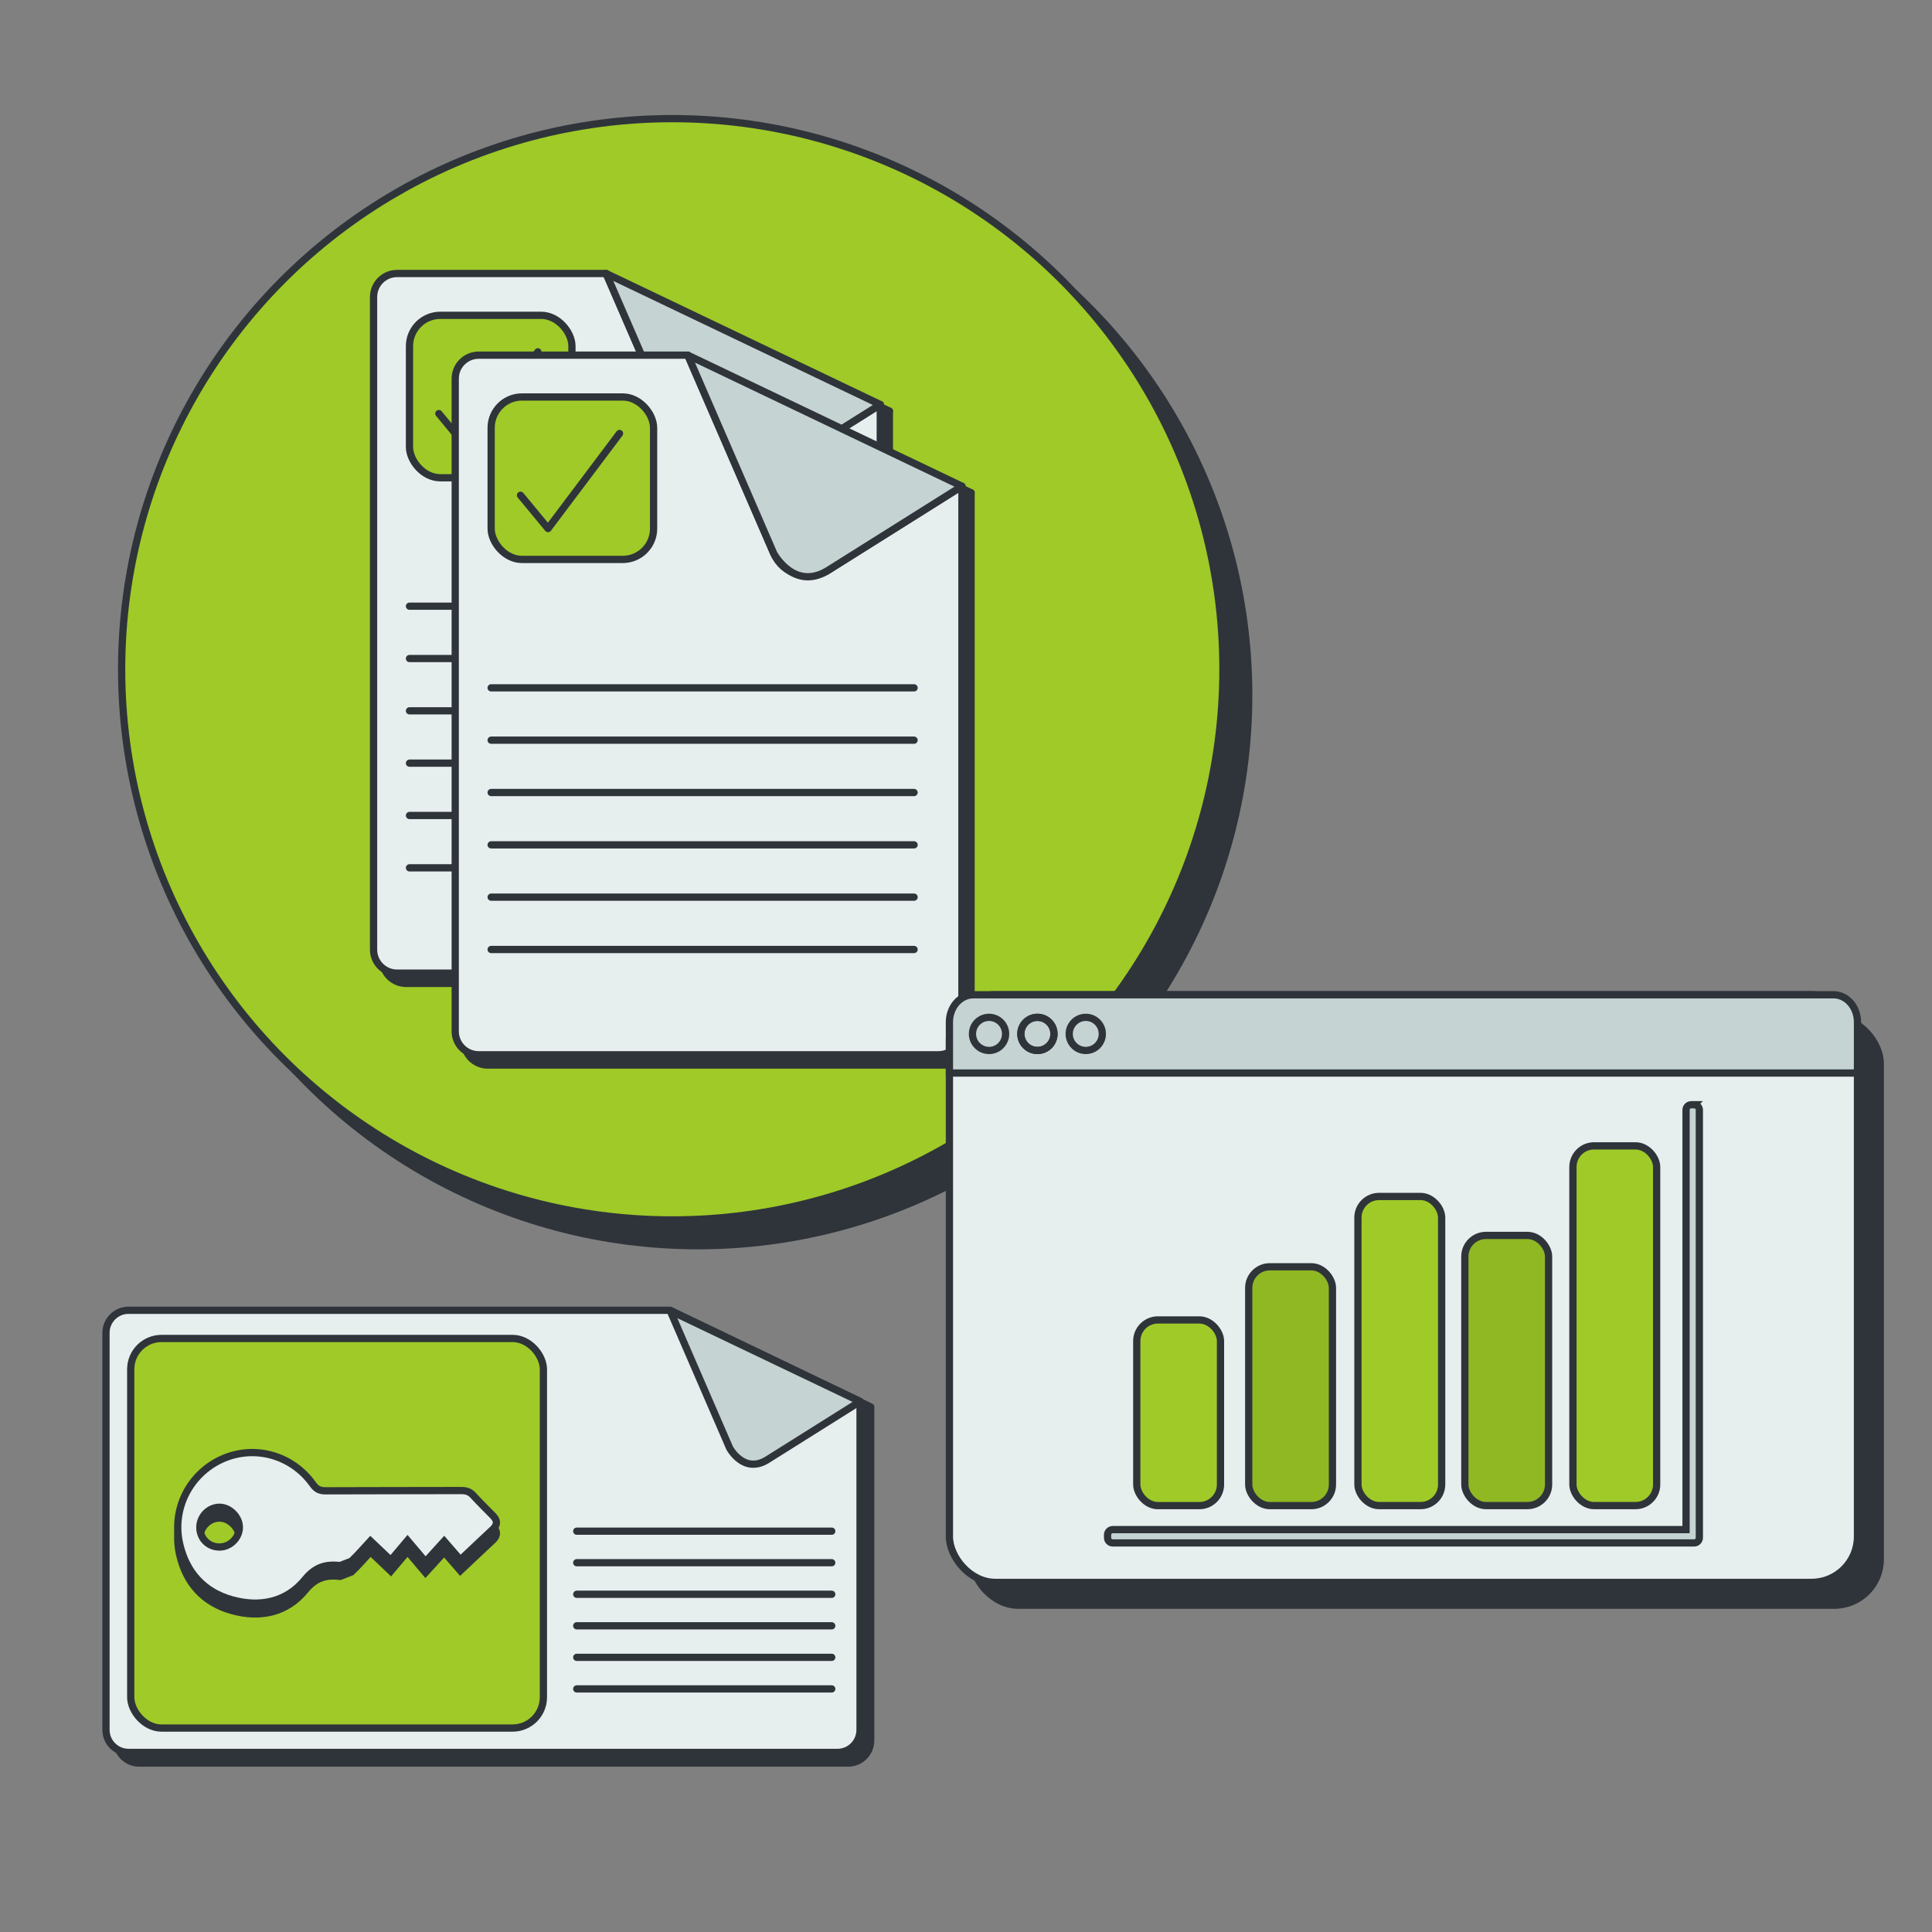 <?xml version="1.0" encoding="UTF-8"?> <svg xmlns="http://www.w3.org/2000/svg" id="Layer_1" viewBox="0 0 533.05 533.05"><rect x="0" y="0" width="533.05" height="533.05" fill="#808080" stroke="none"/><defs><style> .cls-1, .cls-2, .cls-3, .cls-4, .cls-5, .cls-6, .cls-7, .cls-8, .cls-9, .cls-10 { stroke: #2f343a; stroke-width: 2px; } .cls-1, .cls-2, .cls-4, .cls-5, .cls-6, .cls-8 { stroke-miterlimit: 10; } .cls-1, .cls-9 { fill: #e7eeee; } .cls-2 { fill: #9fca28; } .cls-3, .cls-4 { fill: none; } .cls-3, .cls-7, .cls-9, .cls-10 { stroke-linecap: round; stroke-linejoin: round; } .cls-5, .cls-7 { fill: #c5d3d3; } .cls-6, .cls-10 { fill: #2f343a; } .cls-8 { fill: #90b823; } </style></defs><g><path class="cls-10" d="M240.23,388.18v92.04c0,3.44-2.79,6.22-6.22,6.22H38.41c-3.44,0-6.22-2.79-6.22-6.22v-109.55c0-3.44,2.79-6.22,6.22-6.22l149.44-1.43,52.39,25.16Z"></path><path class="cls-9" d="M237.29,386.67v90.61c0,3.44-2.79,6.22-6.22,6.22H35.46c-3.44,0-6.22-2.79-6.22-6.22v-109.55c0-3.44,2.79-6.22,6.22-6.22h149.44l52.39,25.16Z"></path><path class="cls-7" d="M237.29,386.67l-52.39-25.04,16.41,37.88s3.89,7.32,10.41,3.23,25.57-16.06,25.57-16.06Z"></path><rect class="cls-2" x="36.07" y="369.29" width="113.86" height="107.49" rx="8.5" ry="8.5"></rect><line class="cls-3" x1="159.13" y1="422.46" x2="229.48" y2="422.46"></line><line class="cls-3" x1="159.13" y1="431.16" x2="229.48" y2="431.16"></line><line class="cls-3" x1="159.13" y1="439.87" x2="229.48" y2="439.87"></line><line class="cls-3" x1="159.13" y1="448.57" x2="229.48" y2="448.57"></line><line class="cls-3" x1="159.13" y1="457.27" x2="229.48" y2="457.27"></line><line class="cls-3" x1="159.13" y1="465.98" x2="229.48" y2="465.98"></line><g><g id="JN0yPE"><path class="cls-6" d="M93.88,434.92c-3.89-.41-6.82.31-9.68,3.82-5.11,6.27-12.44,7.77-20.13,5.65-7.83-2.16-12.71-7.56-14.51-15.47-2.21-9.67,2.82-19.44,11.84-23.43,8.84-3.91,19.17-1.06,24.9,6.99.94,1.32,1.89,1.83,3.51,1.82,12.49-.07,24.99-.02,37.49-.07,1.35,0,2.34.33,3.26,1.34,1.76,1.93,3.64,3.76,5.47,5.63,1.22,1.25,1.29,2.47-.05,3.72-2.87,2.67-5.71,5.38-8.96,8.44-1.33-1.53-2.82-3.25-4.47-5.15-1.76,1.93-3.29,3.62-5.15,5.67-1.71-2.02-3.18-3.76-4.96-5.86-1.7,2.01-3.08,3.65-4.61,5.46-1.97-1.88-3.61-3.44-5.62-5.34-1.76,1.9-3.41,3.84-5.25,5.58l-3.06,1.19ZM60.55,429.81c2.96,0,5.51-2.55,5.49-5.48-.02-2.87-2.76-5.56-5.59-5.49-2.89.07-5.28,2.55-5.31,5.5-.03,3.09,2.33,5.48,5.41,5.47Z"></path></g><g id="JN0yPE-2" data-name="JN0yPE"><path class="cls-1" d="M93.88,431.94c-3.89-.41-6.82.31-9.68,3.82-5.11,6.27-12.44,7.77-20.13,5.65-7.83-2.16-12.71-7.56-14.51-15.47-2.21-9.67,2.82-19.44,11.84-23.43,8.84-3.91,19.17-1.06,24.9,6.99.94,1.32,1.89,1.83,3.51,1.82,12.49-.07,24.99-.02,37.49-.07,1.35,0,2.34.33,3.26,1.34,1.76,1.93,3.64,3.76,5.47,5.63,1.22,1.25,1.29,2.47-.05,3.72-2.87,2.67-5.71,5.38-8.96,8.44-1.33-1.53-2.82-3.25-4.47-5.15-1.76,1.93-3.29,3.62-5.15,5.67-1.71-2.02-3.18-3.76-4.96-5.86-1.7,2.01-3.08,3.65-4.61,5.46-1.97-1.88-3.61-3.44-5.62-5.34-1.76,1.9-3.41,3.84-5.25,5.58l-3.06,1.19ZM60.55,426.83c2.96,0,5.51-2.55,5.49-5.48-.02-2.87-2.76-5.56-5.59-5.49-2.89.07-5.28,2.55-5.31,5.5-.03,3.09,2.33,5.48,5.41,5.47Z"></path></g></g></g><g><circle class="cls-6" cx="192.6" cy="191.77" r="151.93"></circle><circle class="cls-2" cx="185.49" cy="184.66" r="151.93"></circle><g><g><g><path class="cls-10" d="M245.38,113.42v151.43c0,3.58-2.9,6.48-6.48,6.48h-126.84c-3.58,0-6.48-2.9-6.48-6.48V83.75c0-3.58,2.9-6.48,6.48-6.48h57.69l23.7,54.69c2.52,5.83,9.65,8.03,15.03,4.66l36.91-23.19Z"></path><path class="cls-10" d="M245.38,113.42l-75.63-36.15,23.7,54.69s5.62,10.56,15.03,4.66c9.4-5.91,36.91-23.19,36.91-23.19Z"></path><rect class="cls-10" x="115.49" y="88.81" width="44.82" height="44.82" rx="8.5" ry="8.5"></rect><polyline class="cls-10" points="123.59 115.91 131.19 125.11 150.91 98.88"></polyline><line class="cls-10" x1="115.49" y1="169.06" x2="232.18" y2="169.06"></line><line class="cls-10" x1="115.49" y1="197.93" x2="232.18" y2="197.93"></line><line class="cls-10" x1="115.49" y1="183.5" x2="232.18" y2="183.5"></line><line class="cls-10" x1="115.49" y1="212.37" x2="232.18" y2="212.37"></line><line class="cls-10" x1="115.49" y1="241.25" x2="232.18" y2="241.25"></line><line class="cls-10" x1="115.49" y1="226.81" x2="232.18" y2="226.81"></line></g><path class="cls-9" d="M242.87,111.61v150.4c0,3.58-2.9,6.48-6.48,6.48h-126.84c-3.58,0-6.48-2.9-6.48-6.48V81.94c0-3.58,2.9-6.48,6.48-6.48h57.69l23.7,54.69c2.52,5.83,9.65,8.03,15.03,4.66l36.91-23.19Z"></path><path class="cls-7" d="M242.87,111.61l-75.63-36.15,23.7,54.69s5.62,10.56,15.03,4.66c9.4-5.91,36.91-23.19,36.91-23.19Z"></path><rect class="cls-2" x="112.98" y="87" width="44.82" height="44.82" rx="8.5" ry="8.5"></rect><polyline class="cls-3" points="121.08 114.1 128.68 123.3 148.4 97.07"></polyline><line class="cls-3" x1="112.98" y1="167.25" x2="229.66" y2="167.25"></line><line class="cls-3" x1="112.98" y1="196.12" x2="229.66" y2="196.12"></line><line class="cls-3" x1="112.98" y1="181.69" x2="229.66" y2="181.69"></line><line class="cls-3" x1="112.98" y1="210.56" x2="229.66" y2="210.56"></line><line class="cls-3" x1="112.98" y1="239.44" x2="229.66" y2="239.44"></line><line class="cls-3" x1="112.98" y1="225" x2="229.66" y2="225"></line></g><g><g><path class="cls-10" d="M267.92,135.95v151.43c0,3.58-2.9,6.48-6.48,6.48h-126.84c-3.58,0-6.48-2.9-6.48-6.48V106.28c0-3.58,2.9-6.48,6.48-6.48h57.69l23.7,54.69c2.52,5.83,9.65,8.03,15.03,4.66l36.91-23.19Z"></path><path class="cls-10" d="M267.92,135.95l-75.63-36.15,23.7,54.69s5.62,10.56,15.03,4.66,36.91-23.19,36.91-23.19Z"></path><rect class="cls-10" x="138.02" y="111.34" width="44.82" height="44.82" rx="8.5" ry="8.5"></rect><polyline class="cls-10" points="146.12 138.45 153.72 147.64 173.44 121.41"></polyline><line class="cls-10" x1="138.02" y1="191.59" x2="254.71" y2="191.59"></line><line class="cls-10" x1="138.02" y1="220.47" x2="254.71" y2="220.47"></line><line class="cls-10" x1="138.02" y1="206.03" x2="254.71" y2="206.03"></line><line class="cls-10" x1="138.02" y1="234.9" x2="254.71" y2="234.9"></line><line class="cls-10" x1="138.02" y1="263.78" x2="254.71" y2="263.78"></line><line class="cls-10" x1="138.02" y1="249.34" x2="254.71" y2="249.34"></line></g><path class="cls-9" d="M265.4,134.14v150.4c0,3.58-2.9,6.48-6.48,6.48h-126.84c-3.58,0-6.48-2.9-6.48-6.48V104.47c0-3.58,2.9-6.48,6.48-6.48h57.69l23.7,54.69c2.52,5.83,9.65,8.03,15.03,4.66l36.91-23.19Z"></path><path class="cls-7" d="M265.4,134.14l-75.63-36.15,23.7,54.69s5.62,10.56,15.03,4.66c9.4-5.91,36.91-23.19,36.91-23.19Z"></path><rect class="cls-2" x="135.51" y="109.53" width="44.82" height="44.82" rx="8.5" ry="8.5"></rect><polyline class="cls-3" points="143.61 136.64 151.21 145.83 170.93 119.6"></polyline><line class="cls-3" x1="135.51" y1="189.78" x2="252.2" y2="189.78"></line><line class="cls-3" x1="135.51" y1="218.66" x2="252.2" y2="218.66"></line><line class="cls-3" x1="135.51" y1="204.22" x2="252.2" y2="204.22"></line><line class="cls-3" x1="135.51" y1="233.1" x2="252.2" y2="233.1"></line><line class="cls-3" x1="135.51" y1="261.97" x2="252.2" y2="261.97"></line><line class="cls-3" x1="135.51" y1="247.53" x2="252.2" y2="247.53"></line></g></g></g><g><rect class="cls-6" x="268.24" y="280.75" width="250.54" height="162.13" rx="12.66" ry="12.66"></rect><rect class="cls-1" x="261.95" y="274.46" width="250.54" height="162.13" rx="12.66" ry="12.66"></rect><g><rect class="cls-2" x="313.64" y="364.18" width="23.1" height="51.23" rx="5.83" ry="5.83"></rect><rect class="cls-8" x="344.53" y="349.51" width="23.1" height="65.9" rx="5.83" ry="5.83"></rect><rect class="cls-2" x="374.66" y="330.11" width="23.1" height="85.29" rx="5.83" ry="5.83"></rect><rect class="cls-8" x="404.16" y="340.86" width="23.1" height="74.54" rx="5.83" ry="5.83"></rect><rect class="cls-2" x="433.98" y="316.15" width="23.1" height="99.25" rx="5.83" ry="5.83"></rect><path class="cls-5" d="M467.42,304.8h-.79c-.79,0-1.44.64-1.44,1.44v115.79h-158.17c-.79,0-1.44.64-1.44,1.44v.79c0,.79.64,1.44,1.44,1.44h160.4c.79,0,1.44-.64,1.44-1.44v-118.02c0-.79-.64-1.44-1.44-1.44Z"></path></g><path class="cls-5" d="M512.49,296.06v-14.05c0-4.17-2.96-7.55-6.62-7.55h-237.3c-3.66,0-6.62,3.38-6.62,7.55v14.05h250.54Z"></path><circle class="cls-4" cx="272.88" cy="285.26" r="4.57"></circle><circle class="cls-4" cx="286.23" cy="285.26" r="4.57"></circle><circle class="cls-4" cx="286.23" cy="285.26" r="4.57"></circle><circle class="cls-4" cx="299.57" cy="285.26" r="4.57"></circle></g></svg> 
